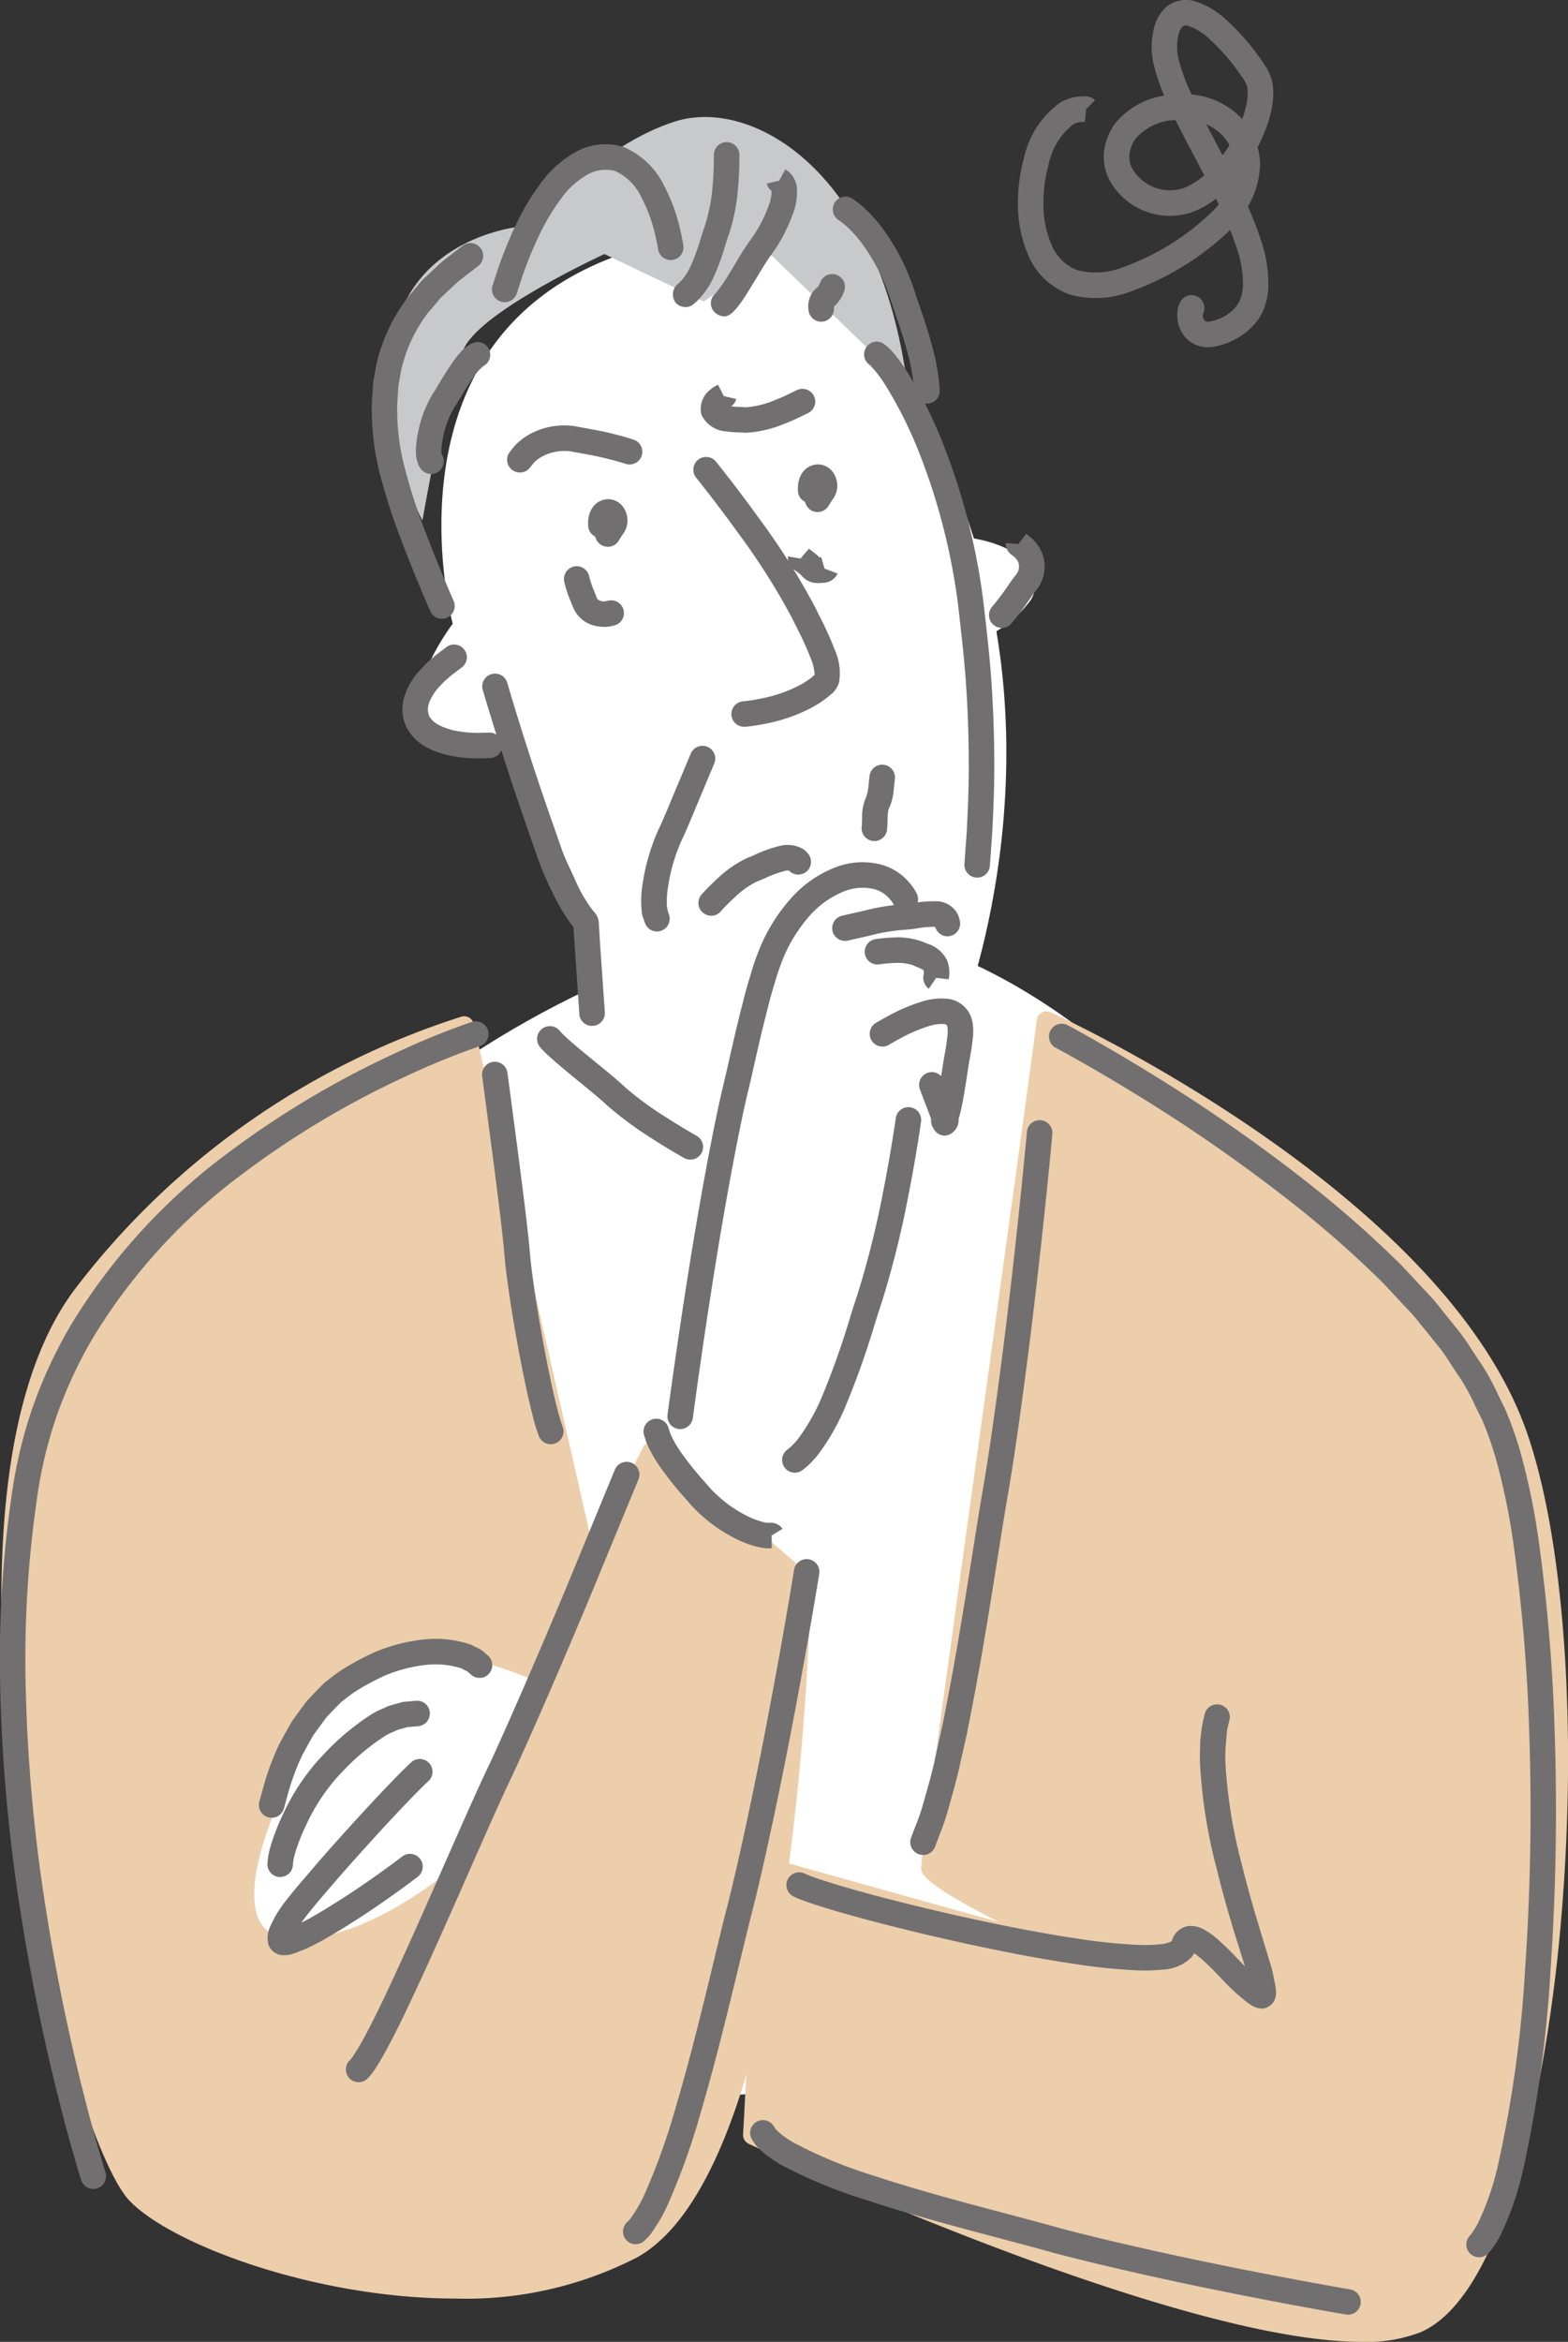 <svg id="グループ_190659" data-name="グループ 190659" xmlns="http://www.w3.org/2000/svg" xmlns:xlink="http://www.w3.org/1999/xlink" width="104.06" height="155.374" viewBox="0 0 104.06 155.374">
  <rect x="0" y="0" width="104.06" height="155.374" fill="#333333" stroke="none"/>
  <defs>
    <clipPath id="clip-path">
      <rect id="長方形_38389" data-name="長方形 38389" width="104.06" height="155.374" fill="none"/>
    </clipPath>
  </defs>
  <g id="グループ_190658" data-name="グループ 190658" clip-path="url(#clip-path)">
    <path id="パス_188510" data-name="パス 188510" d="M77.749,73.661S64.656,58.882,50.285,61.838,25.057,74.646,25.057,74.646s14.371,64.7,15.329,64.7,28.741-1.314,28.741-1.314Z" fill="#fff"/>
    <path id="パス_188511" data-name="パス 188511" d="M46.71,15.6c-22.8,3.041-16.666,25.785-16.666,25.785s-3.144,4.087-1.886,6.289,5.66,1.257,5.66,1.257l5.345,11.635.315,10.377,14.15,8.175L63.69,67.795s6.289-15.408.943-32.073S51.427,14.968,46.71,15.6" fill="#fff"/>
    <path id="パス_188512" data-name="パス 188512" d="M64.633,35.722c3.459.629,4.717,2.516,3.773,4.088a7.742,7.742,0,0,1-3.144,2.515Z" fill="#fff"/>
    <path id="パス_188513" data-name="パス 188513" d="M60.231,25.659l-9.119-8.8L46.71,20l-6.6-3.144s-8.03,3.687-9.288,6.2-2.786,11.473-2.786,11.473-3.648-6.671-1.761-12.96,8.8-6.6,8.8-6.6,4.717-5.346,9.748-6.918,13.521,3.144,15.408,17.609" fill="#c8c9ca"/>
    <path id="パス_188514" data-name="パス 188514" d="M30.805,68.077l8.3,36.456,4.151-8.211,9.9,8.539S52.52,143.287,41.982,149.2s-28.741.657-32.892-3.613S-5.281,99.935,5.577,85.812A50.894,50.894,0,0,1,30.805,68.077" fill="#ecceab"/>
    <path id="パス_188515" data-name="パス 188515" d="M30.237,152.5c-9.271,0-18.8-3.563-21.614-6.46-2.176-2.238-5.818-13.7-7.564-26.559-1.244-9.162-2.378-25.77,4-34.067a52.06,52.06,0,0,1,25.586-17.97.651.651,0,0,1,.794.487l7.9,34.693,3.336-6.6a.652.652,0,0,1,1.008-.2l9.9,8.54a.653.653,0,0,1,.227.5c-.027,1.584-.769,38.869-11.511,44.895A24.757,24.757,0,0,1,30.237,152.5M30.323,68.9A51.339,51.339,0,0,0,6.094,86.209c-10.862,14.129-.388,54.961,3.463,58.923,3.815,3.922,21.77,9.3,32.106,3.5,9.611-5.391,10.746-39.861,10.838-43.476L43.466,97.36l-3.776,7.467a.652.652,0,0,1-1.217-.149Z" fill="#ecceab"/>
    <path id="パス_188516" data-name="パス 188516" d="M69.446,67.749c-.639,5.255-7.664,55.176-7.664,56.161s11.5,6.24,11.5,6.24l-22.354-6.24-.958,17.735s35.128,16.422,44.07,12.481,12.135-43.024,6.706-58.789-31.3-27.588-31.3-27.588" fill="#ecceab"/>
    <path id="パス_188517" data-name="パス 188517" d="M90.369,155.374c-12.414,0-39.4-12.538-40.678-13.138a.653.653,0,0,1-.376-.626l.958-17.735a.652.652,0,0,1,.827-.592l15.176,4.236c-5.146-2.636-5.146-3.263-5.146-3.608,0-.549,1.577-11.97,4.173-30.714,1.651-11.919,3.211-23.178,3.5-25.526a.653.653,0,0,1,.918-.515c1.066.488,26.184,12.122,31.641,27.969,2.591,7.524,3.4,20.911,2.068,34.106-.533,5.271-2.767,22.688-9.127,25.492a9.929,9.929,0,0,1-3.93.651M50.641,141.239c1.826.839,9.656,4.384,18.238,7.515,12.787,4.666,21.4,6.319,24.894,4.776,8.5-3.749,11.6-42.729,6.352-57.98C95.383,81.777,74.369,70.877,69.979,68.728c-.468,3.592-1.888,13.849-3.384,24.648-1.859,13.417-3.956,28.553-4.148,30.39.829.829,6.19,3.547,11.1,5.792a.652.652,0,0,1-.447,1.221l-21.571-6.022Z" fill="#ecceab"/>
    <path id="パス_188518" data-name="パス 188518" d="M35.276,111.43s-7.026-3.284-10.858-.657-10.857,16.75-5.748,17.735,11.816-4.926,11.816-4.926Z" fill="#fff"/>
    <path id="パス_188519" data-name="パス 188519" d="M45.138,97.353S46.4,60.563,55.2,58.676s9.119,5.346,9.119,5.346S63.69,75.342,62.747,74.4s-2.83-2.515-2.83-2.515-1.887,23.269-9.433,28.3Z" fill="#fff"/>
    <path id="パス_188520" data-name="パス 188520" d="M33.495,20.049a.848.848,0,0,1-.805-1.109l.364-1.117a28.369,28.369,0,0,1,1.079-2.688A16.1,16.1,0,0,1,35.9,12.14,7.089,7.089,0,0,1,38.18,10.1a4.043,4.043,0,0,1,3.2-.349,5.284,5.284,0,0,1,2.695,2.575A11.688,11.688,0,0,1,45.1,15.065c.18.744.25,1.218.25,1.218a.846.846,0,0,1-1.674.25c0-.018-.066-.43-.219-1.061a10.075,10.075,0,0,0-.874-2.347,3.556,3.556,0,0,0-1.761-1.778,2.449,2.449,0,0,0-1.865.254,5.468,5.468,0,0,0-1.712,1.566,14.551,14.551,0,0,0-1.58,2.689,26.183,26.183,0,0,0-1,2.476L34.3,19.464a.847.847,0,0,1-.805.585" fill="#726f70"/>
    <path id="パス_188521" data-name="パス 188521" d="M45.485,20.373a.846.846,0,0,1-.678-.338.9.9,0,0,1,.185-1.2,1.713,1.713,0,0,0,.236-.229,3.765,3.765,0,0,0,.606-.95,14.214,14.214,0,0,0,.673-1.851c.1-.324.192-.613.276-.834a11.627,11.627,0,0,0,.516-2.736c.094-1.055.076-1.956.076-1.965a.847.847,0,0,1,1.693-.034c0,.04.019,1-.082,2.138a12.945,12.945,0,0,1-.623,3.2c-.07.187-.15.444-.24.732a15.384,15.384,0,0,1-.773,2.1,5.314,5.314,0,0,1-.872,1.338,2.884,2.884,0,0,1-.4.388.784.784,0,0,1-.086.075.842.842,0,0,1-.507.169" fill="#726f70"/>
    <path id="パス_188522" data-name="パス 188522" d="M48.062,20.993A.944.944,0,0,1,47.7,20.9a.852.852,0,0,1-.5-.985.843.843,0,0,1,.3-.467,9.271,9.271,0,0,0,.817-1.167c.178-.284.35-.569.517-.848a17.451,17.451,0,0,1,1-1.553,9.046,9.046,0,0,0,1.172-2.22,2.632,2.632,0,0,0,.2-.995.874.874,0,0,1-.32-.486l.825-.191.4-.745a1.177,1.177,0,0,1,.359.277,1.646,1.646,0,0,1,.413.9,4.023,4.023,0,0,1-.279,1.806,10.641,10.641,0,0,1-1.435,2.7c-.224.287-.56.844-.885,1.383-.174.288-.35.581-.524.858-.9,1.5-1.351,1.828-1.694,1.828m3.276-8.243h0Zm-.058-.023h0" fill="#726f70"/>
    <path id="パス_188523" data-name="パス 188523" d="M54.5,21.345a.842.842,0,0,1-.839-.75,1.586,1.586,0,0,1,.646-1.576c-.005-.01.086-.174.133-.294a.846.846,0,0,1,1.582.6,2.579,2.579,0,0,1-.679,1.026.5.5,0,0,0,0,.068.853.853,0,0,1-.761.921c-.028,0-.056,0-.084,0" fill="#726f70"/>
    <path id="パス_188524" data-name="パス 188524" d="M29.33,41.053a.846.846,0,0,1-.774-.5c-.01-.022-.986-2.229-1.982-4.857a39.509,39.509,0,0,1-1.347-4.2,17.176,17.176,0,0,1-.544-3.675l-.005-.31a9.723,9.723,0,0,1,.034-1.309c.007-.085.012-.185.017-.286.012-.221.025-.448.06-.678l.179-1a11.607,11.607,0,0,1,1.88-4.217,4.832,4.832,0,0,1,.455-.576c.071-.08.14-.16.2-.242.1-.117.167-.194.229-.271a3.9,3.9,0,0,1,.533-.568c.135-.124.288-.27.435-.411.28-.268.54-.514.793-.713l1.226-.947a.847.847,0,0,1,1.033,1.342l-1.217.938c-.207.164-.426.376-.665.6-.157.149-.32.306-.494.464a2.6,2.6,0,0,0-.333.361c-.08.1-.161.2-.248.294-.046.061-.134.162-.224.264a3.573,3.573,0,0,0-.332.417,9.939,9.939,0,0,0-1.618,3.6l-.167.945c-.024.151-.031.321-.04.485-.006.124-.012.245-.023.364a8.353,8.353,0,0,0-.026,1.1l.006.351a15.067,15.067,0,0,0,.5,3.267,37.5,37.5,0,0,0,1.286,4.006c.979,2.584,1.937,4.75,1.946,4.772a.846.846,0,0,1-.431,1.116.832.832,0,0,1-.342.073" fill="#726f70"/>
    <path id="パス_188525" data-name="パス 188525" d="M61.515,26.781a.847.847,0,0,1-.845-.812,12.065,12.065,0,0,0-.4-2.4c-.231-.933-.576-1.937-.852-2.744-.137-.4-.259-.755-.346-1.037a12.94,12.94,0,0,0-1.685-3.377,8.148,8.148,0,0,0-1.158-1.353,2.045,2.045,0,0,0-.293-.247c-.057-.041-.107-.078-.149-.112l-.16-.117a.847.847,0,1,1,1.009-1.36l.293.219a3.251,3.251,0,0,1,.48.406,9.406,9.406,0,0,1,1.361,1.589A14.534,14.534,0,0,1,60.691,19.3c.08.261.2.6.327.979.288.838.645,1.882.889,2.865a13.354,13.354,0,0,1,.454,2.758.844.844,0,0,1-.811.878h-.035" fill="#726f70"/>
    <path id="パス_188526" data-name="パス 188526" d="M28.606,31.448a.85.85,0,0,1-.216-.029c-.812-.214-.789-1.438-.788-1.45a5.868,5.868,0,0,1,.149-1.3,7.771,7.771,0,0,1,.975-2.55c.116-.167.263-.415.428-.691.25-.417.534-.889.834-1.314.508-.763,1.282-1.638,1.994-1.373a.848.848,0,0,1,.1,1.545,3.631,3.631,0,0,0-.7.788c-.277.391-.543.833-.776,1.224-.188.314-.357.594-.493.791a6.21,6.21,0,0,0-.707,1.929,4.37,4.37,0,0,0-.113.963.531.531,0,0,0,.016.152.847.847,0,0,1-.7,1.317m.245-1.657h0Zm0,0h0Zm0,0h0Zm0,0h0Zm0,0h0Zm0,0h0Zm0,0h0m0,0h0Zm0,0h0m0,0h0Zm0,0h0Zm0,0h0Zm0,0Zm0,0h0Zm0,0Zm0,0h0Z" fill="#726f70"/>
    <path id="パス_188527" data-name="パス 188527" d="M31.656,50.315a9.5,9.5,0,0,1-1.415-.117,5.868,5.868,0,0,1-1.99-.648A3.061,3.061,0,0,1,26.869,48a2.237,2.237,0,0,1-.135-.6c0-.054-.012-.11-.021-.165a.822.822,0,0,1-.008-.227l.008-.1a2.867,2.867,0,0,1,.194-.9,4.777,4.777,0,0,1,1.073-1.66,5.445,5.445,0,0,1,.635-.613,5.913,5.913,0,0,1,.555-.458l.456-.345a.846.846,0,1,1,1.02,1.35l-.486.367a4.256,4.256,0,0,0-.4.327l-.08.07a3.862,3.862,0,0,0-.459.449,3.244,3.244,0,0,0-.74,1.121,1.489,1.489,0,0,0-.087.443v.008c0,.045.011.09.016.134a1.6,1.6,0,0,0,.026.172.528.528,0,0,1,.056.165,1.651,1.651,0,0,0,.611.552,4.229,4.229,0,0,0,1.378.434,7.491,7.491,0,0,0,1.344.1l.638-.018a.846.846,0,1,1,.047,1.692l-.628.017c-.074,0-.151,0-.231,0" fill="#726f70"/>
    <path id="パス_188528" data-name="パス 188528" d="M39.291,68.069a.847.847,0,0,1-.844-.787l-.391-5.773c-.011-.014-.021-.029-.032-.045a6.518,6.518,0,0,1-.614-.888,8.89,8.89,0,0,1-.5-.878,20.8,20.8,0,0,1-1.28-2.932l-.213-.608c-.535-1.534-1.345-3.853-2.01-5.951-.763-2.369-1.369-4.433-1.376-4.454a.847.847,0,0,1,1.625-.476c.006.02.606,2.064,1.363,4.415.659,2.078,1.464,4.383,2,5.908l.211.607a19.267,19.267,0,0,0,1.189,2.719,7.787,7.787,0,0,0,.44.769,5.007,5.007,0,0,0,.5.722.885.885,0,0,1,.057.076,1.1,1.1,0,0,1,.325.757l.079,1.329.32,4.584a.847.847,0,0,1-.786.9l-.059,0m-1.245-6.864v0m1.4-.653v0" fill="#726f70"/>
    <path id="パス_188529" data-name="パス 188529" d="M64.849,58.224l-.062,0a.846.846,0,0,1-.783-.9l.15-2.075c.065-1.283.153-3,.135-4.852-.005-1.9-.088-3.929-.233-5.724-.116-1.439-.27-2.764-.392-3.828l-.094-.811a42.074,42.074,0,0,0-2.556-9.965,27.939,27.939,0,0,0-2.167-4.374,8.075,8.075,0,0,0-1.112-1.471.847.847,0,0,1,.524-1.557c.649.052,1.548,1.36,2.025,2.135a29.73,29.73,0,0,1,2.3,4.634,43.261,43.261,0,0,1,2.669,10.412l.092.8c.125,1.077.279,2.417.4,3.886.147,1.838.232,3.915.238,5.849.018,1.895-.071,3.645-.137,4.923l-.153,2.136a.846.846,0,0,1-.843.786" fill="#726f70"/>
    <path id="パス_188530" data-name="パス 188530" d="M66.483,41.658a.847.847,0,0,1-.643-1.4c.007-.008.3-.355.622-.787.156-.207.3-.421.44-.621.2-.289.383-.553.533-.727a.858.858,0,0,0,.16-.778,1.129,1.129,0,0,0-.443-.518.958.958,0,0,1-.41-.8l1.687.137-.843-.071.514-.67a2.817,2.817,0,0,1,1.074,1.311,2.5,2.5,0,0,1-.5,2.538c-.078.095-.221.307-.378.537s-.315.457-.48.675c-.356.482-.692.875-.692.875a.844.844,0,0,1-.643.3" fill="#726f70"/>
    <path id="パス_188531" data-name="パス 188531" d="M34.5,31.349a.846.846,0,0,1-.657-1.379l.308-.383a.647.647,0,0,1,.061-.067,4.1,4.1,0,0,1,1.195-.841,4.781,4.781,0,0,1,2.874-.379c.123.024.317.059.536.1.507.091,1.138.2,1.714.347.817.191,1.488.412,1.516.421a.846.846,0,1,1-.53,1.607c-.006,0-.631-.207-1.382-.382-.543-.135-1.139-.241-1.618-.327-.233-.042-.439-.08-.6-.113a3.187,3.187,0,0,0-1.787.259,2.483,2.483,0,0,0-.686.473l-.282.351a.844.844,0,0,1-.659.314" fill="#726f70"/>
    <path id="パス_188532" data-name="パス 188532" d="M49.5,28.709l-.12,0c-.143-.015-.245-.017-.357-.021a6.449,6.449,0,0,1-.821-.066A1.937,1.937,0,0,1,46.545,27.5a1.614,1.614,0,0,1,.608-1.658,1.839,1.839,0,0,1,.5-.315l.383.752.825.191a.9.9,0,0,1-.331.49,5.133,5.133,0,0,0,.553.037c.161.006.307.012.433.026a6.136,6.136,0,0,0,1.948-.494,8.124,8.124,0,0,0,.788-.34l.649-.313a.847.847,0,0,1,.739,1.524l-.658.316a9.555,9.555,0,0,1-.9.389,7.664,7.664,0,0,1-2.575.607" fill="#726f70"/>
    <path id="パス_188533" data-name="パス 188533" d="M49.39,48.22a.846.846,0,0,1-.063-1.69,10.587,10.587,0,0,0,1.2-.189,9.312,9.312,0,0,0,2.685-.956,5.992,5.992,0,0,0,.648-.436l.107-.1c.033-.027.064-.052.092-.078a3.053,3.053,0,0,0-.26-1.106,20.617,20.617,0,0,0-.937-2.055c-.11-.22-.213-.424-.3-.607a44.588,44.588,0,0,0-3.587-5.655c-1.43-1.989-2.761-3.637-2.774-3.653a.846.846,0,0,1,1.316-1.065c.014.017,1.373,1.7,2.83,3.725a46.329,46.329,0,0,1,3.742,5.919c.083.174.18.366.285.575a22.081,22.081,0,0,1,1.015,2.237,3.813,3.813,0,0,1,.3,2.164,1.616,1.616,0,0,1-.625.886l-.124.108a7.554,7.554,0,0,1-.9.611A10.924,10.924,0,0,1,50.873,48a12.047,12.047,0,0,1-1.42.22l-.063,0m4.662-3.378,0,.021,0-.021" fill="#726f70"/>
    <path id="パス_188534" data-name="パス 188534" d="M43.6,61.8a.846.846,0,0,1-.793-.551l-.146-.42A1.383,1.383,0,0,1,42.6,60.6l-.029-.3a7.229,7.229,0,0,1,.1-1.813A13.652,13.652,0,0,1,43.7,55.039c.243-.492.625-1.416.995-2.309L45.841,50a.846.846,0,1,1,1.56.657l-1.142,2.724c-.38.919-.773,1.869-1.045,2.418a11.822,11.822,0,0,0-.864,2.952,5.88,5.88,0,0,0-.091,1.372l.069.367.062.17A.846.846,0,0,1,43.6,61.8" fill="#726f70"/>
    <path id="パス_188535" data-name="パス 188535" d="M47.192,60.754a.848.848,0,0,1-.638-1.4,14.826,14.826,0,0,1,1.071-1.078,7.372,7.372,0,0,1,2.034-1.384c.134-.047.3-.12.482-.2a8.352,8.352,0,0,1,1.586-.563,2.08,2.08,0,0,1,1.4.111,1.383,1.383,0,0,1,.56.476.847.847,0,0,1-1.33,1.039.947.947,0,0,0-.267.027,7.061,7.061,0,0,0-1.27.461c-.231.1-.437.19-.6.247a5.81,5.81,0,0,0-1.453,1.038,13.054,13.054,0,0,0-.937.942.844.844,0,0,1-.636.289m5.081-3.112h0m0,0h0" fill="#726f70"/>
    <path id="パス_188536" data-name="パス 188536" d="M40.1,41.591a2.632,2.632,0,0,1-.5-.049,2.057,2.057,0,0,1-1.577-1.275c-.016-.043-.062-.153-.112-.273-.092-.222-.193-.47-.267-.7a7.125,7.125,0,0,1-.2-.712.846.846,0,0,1,1.651-.369c0,.016.06.258.16.547.066.208.15.409.226.589.057.14.11.27.15.38a.591.591,0,0,0,.282.151.778.778,0,0,0,.237.017l.237-.049a.846.846,0,1,1,.352,1.655l-.236.05a1.888,1.888,0,0,1-.4.04m-.467-1.85,0,.009,0-.009" fill="#726f70"/>
    <path id="パス_188537" data-name="パス 188537" d="M54.318,38.68a1.342,1.342,0,0,1-1.128-.5,3.844,3.844,0,0,0-.43-.345.92.92,0,0,1-.464-.918l1.669.28-.834-.147.549-.64.076.055a5.307,5.307,0,0,1,.631.518.769.769,0,0,0,.109-.02l.226.767.073.021.794.3a1.084,1.084,0,0,1-1,.617,2.235,2.235,0,0,1-.274.017m.235-1.5h0" fill="#726f70"/>
    <path id="パス_188538" data-name="パス 188538" d="M58.026,55.8a.847.847,0,0,1-.778-.513.91.91,0,0,1-.056-.484l.022-.508a3.173,3.173,0,0,1,.262-1.4,2.88,2.88,0,0,0,.159-.756l.074-.679a.847.847,0,0,1,1.683.184l-.076.7a3.678,3.678,0,0,1-.355,1.368,3.248,3.248,0,0,0-.056.646l-.018.462a1.762,1.762,0,0,1-.019.219.845.845,0,0,1-.509.695.832.832,0,0,1-.333.069" fill="#726f70"/>
    <path id="パス_188539" data-name="パス 188539" d="M45.142,94.814a.864.864,0,0,1-.112-.007.847.847,0,0,1-.728-.95c.005-.041.542-4.105,1.28-8.791.778-5.008,1.765-10.348,2.4-12.983.121-.5.25-1.069.394-1.7.27-1.2.576-2.551.961-4.012.138-.587.322-1.2.485-1.733a15.262,15.262,0,0,1,.541-1.577l.068-.176a11.71,11.71,0,0,1,2.036-3.256,7.605,7.605,0,0,1,2.949-2.074,4.92,4.92,0,0,1,3.1-.181,3.725,3.725,0,0,1,1.849,1.208,2.811,2.811,0,0,1,.416.6.847.847,0,0,1-.891,1.3.978.978,0,0,1-.6-.495,1.131,1.131,0,0,0-.2-.289.693.693,0,0,1-.069-.085,2.033,2.033,0,0,0-1.007-.621,3.252,3.252,0,0,0-2,.148,6.006,6.006,0,0,0-2.287,1.625A9.966,9.966,0,0,0,52,63.518l-.057.148a14.069,14.069,0,0,0-.493,1.432c-.177.585-.342,1.133-.471,1.68-.382,1.454-.684,2.793-.952,3.976-.146.643-.277,1.226-.4,1.727-.625,2.594-1.6,7.877-2.372,12.847-.736,4.665-1.269,8.71-1.275,8.75a.847.847,0,0,1-.838.736" fill="#726f70"/>
    <path id="パス_188540" data-name="パス 188540" d="M56.078,62.423a.846.846,0,0,1-.186-1.672l1.5-.34a13.572,13.572,0,0,1,2.453-.406,5.907,5.907,0,0,0,.728-.082,8.072,8.072,0,0,1,1.514-.128,1.608,1.608,0,0,1,1.376.7,1.473,1.473,0,0,1,.22.529A.847.847,0,0,1,62.6,62.075a.9.9,0,0,1-.542-.586l-.049,0a7.008,7.008,0,0,0-1.185.112c-.352.052-.665.08-.968.1a12.319,12.319,0,0,0-2.087.363l-1.5.341a.867.867,0,0,1-.188.021" fill="#726f70"/>
    <path id="パス_188541" data-name="パス 188541" d="M61.638,65.6a.938.938,0,0,1-.355-.886.72.72,0,0,0,.006-.346,2.26,2.26,0,0,0-.411-.2c-.109-.045-.209-.089-.295-.132a3.26,3.26,0,0,0-1.215-.146,8.637,8.637,0,0,0-1,.09.846.846,0,0,1-.273-1.67,9.918,9.918,0,0,1,1.221-.111,4.681,4.681,0,0,1,2.058.339c.029.014.1.042.167.072a2.142,2.142,0,0,1,1.317,1.117,2.253,2.253,0,0,1,.1,1.248l-.825-.1Z" fill="#726f70"/>
    <path id="パス_188542" data-name="パス 188542" d="M62.711,75.346a.847.847,0,0,1-.771-.5.862.862,0,0,1-.143-.6l-.037-.1-.708-1.864a.846.846,0,0,1,1.408-.882l.038-.246c.079-.517.15-.977.22-1.329.044-.228.089-.51.126-.83l.016-.142a2.482,2.482,0,0,0,.012-.748.211.211,0,0,0-.191-.159,2.676,2.676,0,0,0-1.038.134,10.194,10.194,0,0,0-1.869.8c-.467.251-.759.428-.769.434a.846.846,0,1,1-.881-1.445s.323-.2.853-.482a11.956,11.956,0,0,1,2.2-.934,4.255,4.255,0,0,1,1.673-.191,1.882,1.882,0,0,1,1.689,1.551,3.917,3.917,0,0,1,0,1.229l-.015.139c-.045.382-.1.709-.15.973-.065.333-.131.767-.206,1.256l-.113.73c-.067.413-.139.844-.229,1.267a8.257,8.257,0,0,1-.209.82,1.063,1.063,0,0,1-.764,1.1.9.9,0,0,1-.145.012m.8-.564h0a.248.248,0,0,0,.011-.026c0,.009-.007.017-.011.026m-1.641-.242h0Z" fill="#726f70"/>
    <path id="パス_188543" data-name="パス 188543" d="M52.752,97.709a.846.846,0,0,1-.537-1.5l.309-.263a4.384,4.384,0,0,0,.493-.554,13.41,13.41,0,0,0,1.538-2.742,52.122,52.122,0,0,0,1.859-5.239c.181-.577.342-1.09.483-1.5a61.593,61.593,0,0,0,1.73-6.936c.507-2.546.819-4.769.822-4.791a.846.846,0,1,1,1.676.233c0,.023-.321,2.292-.838,4.885A63.252,63.252,0,0,1,58.5,86.457c-.136.4-.292.9-.469,1.459A54.038,54.038,0,0,1,56.1,93.329a14.825,14.825,0,0,1-1.736,3.08,5.789,5.789,0,0,1-.656.74l-.078.078c-.022.022-.043.041-.066.06l-.281.23a.844.844,0,0,1-.536.192" fill="#726f70"/>
    <path id="パス_188544" data-name="パス 188544" d="M45.807,76.933a.847.847,0,0,1-.41-.106c-.04-.023-.994-.553-2.078-1.256a24.188,24.188,0,0,1-2.98-2.19c-.388-.375-1.133-.985-1.855-1.574l-.806-.663c-.511-.427-.978-.823-1.3-1.124a5.114,5.114,0,0,1-.55-.566A.846.846,0,0,1,37.154,68.4a4.187,4.187,0,0,0,.379.382c.312.3.751.666,1.227,1.064l.8.653c.783.64,1.522,1.245,1.96,1.668a21.516,21.516,0,0,0,2.722,1.985c1.036.671,1.972,1.193,1.982,1.2a.846.846,0,0,1-.412,1.586" fill="#726f70"/>
    <path id="パス_188545" data-name="パス 188545" d="M6.191,145.229a.846.846,0,0,1-.806-.59c-.026-.082-.65-2.05-1.46-5.249-.725-2.855-1.759-7.358-2.568-12.588A111.257,111.257,0,0,1,.009,111.726,75.162,75.162,0,0,1,.741,99.451a31.208,31.208,0,0,1,1.174-5.325,30.8,30.8,0,0,1,2.848-6.312,40.083,40.083,0,0,1,10.3-11.27A61.029,61.029,0,0,1,26.2,69.889,50.42,50.42,0,0,1,31.311,67.8a.846.846,0,0,1,.523,1.61,49.979,49.979,0,0,0-4.92,2.01,59.321,59.321,0,0,0-10.827,6.468A38.347,38.347,0,0,0,6.222,88.671a29.147,29.147,0,0,0-2.689,5.951A29.621,29.621,0,0,0,2.418,99.68,73.5,73.5,0,0,0,1.7,111.7a109.442,109.442,0,0,0,1.327,14.84c.8,5.166,1.821,9.612,2.537,12.432.8,3.146,1.426,5.133,1.432,5.152a.845.845,0,0,1-.55,1.063.825.825,0,0,1-.257.04" fill="#726f70"/>
    <path id="パス_188546" data-name="パス 188546" d="M23.8,138.147a.846.846,0,0,1-.565-1.476h0a2.946,2.946,0,0,0,.252-.336,17.382,17.382,0,0,0,.882-1.533c.64-1.212,1.468-2.942,2.6-5.446.854-1.884,1.745-3.905,2.58-5.8,1.046-2.369,2.033-4.607,2.726-6.07,1.092-2.3,3.13-6.965,5.194-11.888l3.344-8.108a.847.847,0,0,1,1.565.647l-3.347,8.111c-1.576,3.759-3.888,9.145-5.227,11.964-.683,1.441-1.665,3.669-2.706,6.028-.837,1.9-1.731,3.925-2.588,5.815-1.151,2.535-1.992,4.294-2.649,5.536-.375.712-.71,1.294-.971,1.682a3.473,3.473,0,0,1-.53.657.84.84,0,0,1-.564.216" fill="#726f70"/>
    <path id="パス_188547" data-name="パス 188547" d="M51.01,102.726a2.772,2.772,0,0,1-.725-.1A6.4,6.4,0,0,1,48.658,102a10.157,10.157,0,0,1-2.838-2.193c-.09-.107-.215-.251-.356-.413a22.623,22.623,0,0,1-1.693-2.124,8.4,8.4,0,0,1-.795-1.4,2.046,2.046,0,0,1-.151-.4c-.007-.019-.023-.072-.029-.091l-.05-.15a.846.846,0,0,1,1.605-.535l.051.154A1.3,1.3,0,0,1,44.45,95a.663.663,0,0,0,.047.135,7.074,7.074,0,0,0,.667,1.179,21.515,21.515,0,0,0,1.577,1.975c.149.17.281.322.389.45a8.454,8.454,0,0,0,2.31,1.765,5.055,5.055,0,0,0,1.225.48,1.25,1.25,0,0,0,.443.047.915.915,0,0,1,.823.4l-1.443.886.723-.441.009.844c-.05,0-.122.007-.21.007" fill="#726f70"/>
    <path id="パス_188548" data-name="パス 188548" d="M42.187,148.9a.846.846,0,0,1-.6-1.439l.121-.124a1.109,1.109,0,0,0,.207-.248,9.324,9.324,0,0,0,.891-1.575,44.2,44.2,0,0,0,2.089-5.871c.961-3.253,1.839-6.9,2.546-9.823.311-1.292.587-2.436.82-3.333.738-2.854,1.931-8.442,2.837-13.289.915-4.821,1.6-9,1.6-9.046a.846.846,0,0,1,1.671.271c-.007.043-.692,4.248-1.61,9.088-.912,4.878-2.116,10.514-2.863,13.4-.23.891-.5,2.025-.813,3.307-.71,2.946-1.6,6.611-2.568,9.9a45.71,45.71,0,0,1-2.176,6.1,10.6,10.6,0,0,1-1.031,1.819,2.489,2.489,0,0,1-.432.515l-.084.087a.843.843,0,0,1-.6.254" fill="#726f70"/>
    <path id="パス_188549" data-name="パス 188549" d="M98.154,149.757a.846.846,0,0,1-.6-1.439,4.5,4.5,0,0,0,.613-1,17.792,17.792,0,0,0,1.244-3.659,81.251,81.251,0,0,0,1.8-12.987,153.383,153.383,0,0,0,.282-15.543,116.331,116.331,0,0,0-1.028-12.512,44.01,44.01,0,0,0-1.064-5.362,22.755,22.755,0,0,0-1.047-3.079c-.136-.253-.29-.569-.445-.89a13.5,13.5,0,0,0-1.216-2.162c-.146-.216-.27-.407-.394-.6-.216-.332-.433-.668-.671-.991L94.2,87.765c-.123-.156-.247-.312-.378-.463L91.8,85.135a70.693,70.693,0,0,0-5.85-5.173,108.465,108.465,0,0,0-10.984-7.618c-2.931-1.782-4.88-2.815-4.9-2.825a.846.846,0,0,1,.79-1.5c.081.042,2.01,1.064,4.988,2.876A109.941,109.941,0,0,1,87,78.632a72.2,72.2,0,0,1,6.014,5.32l2.067,2.216c.167.191.308.368.448.544l1.437,1.794c.28.378.515.741.749,1.1.119.183.237.366.358.545a14.97,14.97,0,0,1,1.355,2.4c.147.3.293.6.447.9a24.071,24.071,0,0,1,1.155,3.367,45.654,45.654,0,0,1,1.107,5.565,117.986,117.986,0,0,1,1.044,12.7,155.048,155.048,0,0,1-.286,15.716,82.981,82.981,0,0,1-1.84,13.272,20.023,20.023,0,0,1-1.369,4,5.634,5.634,0,0,1-.924,1.436.84.84,0,0,1-.6.254" fill="#726f70"/>
    <path id="パス_188550" data-name="パス 188550" d="M89.46,153.571a.872.872,0,0,1-.143-.012c-.038-.006-3.812-.653-8.15-1.532-4.382-.876-9.43-2.04-12-2.769-.725-.2-1.637-.443-2.664-.715-2.71-.716-6.084-1.608-9.12-2.612a32.436,32.436,0,0,1-5.407-2.231,6.5,6.5,0,0,1-.924-.587,3.519,3.519,0,0,1-.638-.533,1.769,1.769,0,0,1-.422-.5l-.058-.089a.847.847,0,1,1,1.422-.919l.077.119a.749.749,0,0,1,.048.081c0-.006.024.021.081.068a2.629,2.629,0,0,0,.458.389,5.6,5.6,0,0,0,.77.489,30.127,30.127,0,0,0,5.121,2.107c2.991.989,6.336,1.873,9.024,2.583,1.037.275,1.957.518,2.692.723,2.535.719,7.528,1.87,11.875,2.739,4.314.874,8.063,1.516,8.1,1.523a.846.846,0,0,1-.142,1.68" fill="#726f70"/>
    <path id="パス_188551" data-name="パス 188551" d="M83.71,133.255a.93.93,0,0,1-.308-.051,1.577,1.577,0,0,1-.388-.185,4.512,4.512,0,0,1-.423-.311c-.247-.2-.484-.4-.746-.647-.292-.267-.608-.6-.919-.926-.219-.229-.434-.456-.639-.656l-.442-.417c-.058-.052-.117-.1-.176-.152a3.923,3.923,0,0,0-.423-.318,1.258,1.258,0,0,1-.163.251,2.817,2.817,0,0,1-1.89.83,12.012,12.012,0,0,1-1.8.048,37.866,37.866,0,0,1-3.934-.4c-2.448-.356-5.325-.907-8.552-1.636-2.587-.586-5.208-1.252-7.191-1.824-.93-.271-1.695-.51-2.211-.695a7.356,7.356,0,0,1-.851-.345.846.846,0,0,1,.766-1.509,6.543,6.543,0,0,0,.649.258c.49.175,1.221.4,2.118.665,1.952.564,4.538,1.22,7.093,1.8,3.186.72,6.019,1.263,8.422,1.614a36.435,36.435,0,0,0,3.756.383,10.3,10.3,0,0,0,1.536-.038,2,2,0,0,0,.761-.2l.02-.047a1.349,1.349,0,0,1,1.091-.962,1.8,1.8,0,0,1,1.13.286,5.053,5.053,0,0,1,.752.539c.062.048.146.122.229.2l.488.46c.225.219.456.462.689.707.156.164.313.33.468.486l-.716-2.279c-.435-1.424-.819-2.814-1.145-4.138a34.673,34.673,0,0,1-1.13-7.19c0-.314,0-.6.011-.861l.009-.4c0-.03,0-.06,0-.09l.109-.919c.116-.606.2-.9.2-.9a.846.846,0,0,1,1.625.473c-.005.019-.074.261-.157.69l-.1,1.193c-.006.244-.014.506-.011.785a33.561,33.561,0,0,0,1.08,6.811c.32,1.3.7,2.66,1.12,4.048l.872,2.88c.06.254.12.509.157.709.015.1.032.176.048.25a2.821,2.821,0,0,1,.084.8.988.988,0,0,1-.421.763.958.958,0,0,1-.551.175m-.719-.942v0Z" fill="#726f70"/>
    <path id="パス_188552" data-name="パス 188552" d="M61.255,123.068a.838.838,0,0,1-.3-.055.848.848,0,0,1-.492-1.091l.333-.873a13.122,13.122,0,0,0,.554-1.679l.066-.225c.223-.785.477-1.676.683-2.672l.479-2.16.277-1.417c.641-3.286,1.226-6.973,1.7-9.936.256-1.616.482-3.046.673-4.135.526-3,1.317-8.811,1.924-14.14.59-5.115.995-9.546,1-9.59a.846.846,0,1,1,1.685.153c0,.044-.41,4.495-1.005,9.63-.609,5.357-1.406,11.213-1.936,14.239-.189,1.083-.415,2.5-.67,4.107-.471,2.977-1.058,6.681-1.706,10l-.362,1.857-.4,1.756c-.215,1.04-.479,1.962-.71,2.776l-.056.2a15.131,15.131,0,0,1-.612,1.854l-.327.861a.849.849,0,0,1-.792.546" fill="#726f70"/>
    <path id="パス_188553" data-name="パス 188553" d="M36.551,95.821a.844.844,0,0,1-.788-.54,12.334,12.334,0,0,1-.448-1.5c-.2-.77-.441-1.865-.73-3.331-.535-2.743-.98-5.626-1.107-7.175-.126-1.515-.5-4.449-.845-7.08L32,71.4a.846.846,0,0,1,1.678-.222l.634,4.79c.346,2.652.725,5.608.855,7.161.121,1.471.565,4.345,1.081,6.99.283,1.43.515,2.493.711,3.246a11.5,11.5,0,0,0,.383,1.3.848.848,0,0,1-.789,1.152" fill="#726f70"/>
    <path id="パス_188554" data-name="パス 188554" d="M18.028,120.6a.876.876,0,0,1-.225-.03.845.845,0,0,1-.591-1.04l.309-1.122a17.2,17.2,0,0,1,1.012-2.69l.237-.439c.2-.359.4-.726.61-1.083l.3-.419c.244-.337.486-.67.733-.979l.221-.236c.307-.322.6-.627.876-.894.424-.34.754-.59,1.028-.784a17,17,0,0,1,2.428-1.309,11.2,11.2,0,0,1,3.359-.819,7.144,7.144,0,0,1,2.934.364.873.873,0,0,1,.131.062c.081.048.162.086.236.122a1.906,1.906,0,0,1,.591.392l.16.14a.846.846,0,1,1-1.108,1.28l-.209-.183a.578.578,0,0,1-.044-.042c-.038-.022-.084-.042-.132-.065-.088-.044-.184-.09-.282-.144a5.731,5.731,0,0,0-2.178-.237,9.629,9.629,0,0,0-2.824.7,15.522,15.522,0,0,0-2.124,1.148c-.215.154-.519.385-.855.652-.2.2-.474.484-.762.786l-.174.182c-.181.232-.4.543-.633.857l-.262.36c-.158.272-.348.621-.534.963l-.206.374a16.156,16.156,0,0,0-.888,2.354l-.319,1.158a.846.846,0,0,1-.815.622m12.924-9.782v0" fill="#726f70"/>
    <path id="パス_188555" data-name="パス 188555" d="M18.595,124.534h-.027a.844.844,0,0,1-.819-.865,4.863,4.863,0,0,1,.188-1.107,13.326,13.326,0,0,1,.783-2.057,14.579,14.579,0,0,1,2.531-3.869l.149-.153a16.388,16.388,0,0,1,3.249-2.741,4.62,4.62,0,0,1,.713-.365c.1-.043.2-.086.288-.133a.964.964,0,0,1,.119-.05c.208-.069.407-.125.591-.174.1-.027.188-.052.273-.077a.8.8,0,0,1,.175-.034l.8-.07a.846.846,0,0,1,.149,1.686l-.718.062c-.074.022-.152.043-.233.066-.138.037-.286.077-.442.128-.1.05-.211.1-.321.146a3.462,3.462,0,0,0-.5.251,15.075,15.075,0,0,0-2.931,2.487l-.169.173a13.054,13.054,0,0,0-2.19,3.384,11.9,11.9,0,0,0-.689,1.8,3.513,3.513,0,0,0-.124.693.848.848,0,0,1-.845.817" fill="#726f70"/>
    <path id="パス_188556" data-name="パス 188556" d="M18.871,129.72a1.068,1.068,0,0,1-.974-.523.891.891,0,0,1-.09-.208,1.792,1.792,0,0,1,.153-1.23l.043-.1a7.957,7.957,0,0,1,.953-1.534c.291-.375.648-.808,1.02-1.249l1.183-1.376c.853-.978,1.805-2.04,2.7-3.017s1.744-1.874,2.368-2.514c.638-.658,1.056-1.043,1.056-1.043a.846.846,0,1,1,1.149,1.243c-.009.008-.4.369-.992.981-.618.631-1.449,1.511-2.333,2.477s-1.829,2.018-2.671,2.982l-1.172,1.364c-.35.417-.692.83-.972,1.189-.1.135-.2.269-.291.4.273-.139.553-.28.854-.463.376-.213.716-.421,1.054-.629l.874-.551c2.144-1.383,3.889-2.732,3.906-2.745a.846.846,0,0,1,1.037,1.337c-.073.057-1.817,1.406-4.034,2.836l-.888.56c-.362.222-.72.44-1.092.652-.331.2-.656.366-.976.528l-.092.046a5.666,5.666,0,0,1-.643.281c-.086.033-.172.066-.263.106a3.481,3.481,0,0,1-.569.175,1.8,1.8,0,0,1-.3.026" fill="#726f70"/>
    <path id="パス_188557" data-name="パス 188557" d="M40.128,34.865c-.027.642.3.982.427.171s-.384-1.2-.427-.171" fill="#726f70"/>
    <path id="パス_188558" data-name="パス 188558" d="M40.337,36.277a.842.842,0,0,1-.559-.211.87.87,0,0,1-.142-.16.8.8,0,0,1-.059-.1A.91.91,0,0,1,39.5,35.6a.849.849,0,0,1-.47-.748l0-.185a.842.842,0,0,1,.011-.15,1.672,1.672,0,0,1,.278-.838,1.286,1.286,0,0,1,.975-.558,1.17,1.17,0,0,1,.61.129.88.88,0,0,1,.123.072,1.353,1.353,0,0,1,.269.237,1.534,1.534,0,0,1,.331.756,1.5,1.5,0,0,1-.252,1.077c-.053.069-.079.112-.109.157l-.12.178a.589.589,0,0,1-.036.051.823.823,0,0,1-.209.287.841.841,0,0,1-.562.214" fill="#726f70"/>
    <path id="パス_188559" data-name="パス 188559" d="M54.053,32.559c-.027.642.3.982.427.171s-.384-1.2-.427-.171" fill="#726f70"/>
    <path id="パス_188560" data-name="パス 188560" d="M54.262,33.971a.842.842,0,0,1-.7-.366h0a.96.96,0,0,1-.065-.112.971.971,0,0,1-.074-.2.851.851,0,0,1-.471-.749l0-.183a.763.763,0,0,1,.012-.151,1.656,1.656,0,0,1,.276-.836,1.285,1.285,0,0,1,.975-.56,1.179,1.179,0,0,1,.615.131.769.769,0,0,1,.118.068,1.425,1.425,0,0,1,.26.226,1.575,1.575,0,0,1,.342.77,1.5,1.5,0,0,1-.25,1.073,1.748,1.748,0,0,0-.109.157c-.039.059-.079.121-.122.181l-.019.028c-.009.017-.019.034-.029.051a.862.862,0,0,1-.195.258.842.842,0,0,1-.564.215" fill="#726f70"/>
    <path id="パス_188561" data-name="パス 188561" d="M80.17,23.039a1.981,1.981,0,0,1-1.762-1.028,2.289,2.289,0,0,1-.253-1.443,1.54,1.54,0,0,1,.252-.651.847.847,0,0,1,1.425.905.568.568,0,0,0,.062.378c.038.071.131.173.365.139a3.061,3.061,0,0,0,1.487-.7,2.215,2.215,0,0,0,.517-.668,2.725,2.725,0,0,0,.223-.949,7.268,7.268,0,0,0-.47-2.732c-.112-.341-.24-.685-.378-1.031a18.627,18.627,0,0,1-6.519,4.051A6.426,6.426,0,0,1,71,19.54a4.679,4.679,0,0,1-2.816-2.747,8.368,8.368,0,0,1-.627-3.345,10.925,10.925,0,0,1,.392-2.942,6.142,6.142,0,0,1,2.435-3.72A2.942,2.942,0,0,1,71.737,6.4a.958.958,0,0,0,.151,0,.955.955,0,0,1,.789.251l-.6.6h0l-.076.839c-.044,0-.128,0-.249,0a1.319,1.319,0,0,0-.557.182,4.569,4.569,0,0,0-1.615,2.681,9.26,9.26,0,0,0-.332,2.484,6.79,6.79,0,0,0,.492,2.693,3.013,3.013,0,0,0,1.779,1.8,4.859,4.859,0,0,0,3-.2,16.507,16.507,0,0,0,6.12-3.881c.086-.1.168-.192.245-.29-.06-.125-.12-.251-.182-.378a6.138,6.138,0,0,1-1.6.9,4.579,4.579,0,0,1-5.536-2.251,3.325,3.325,0,0,1-.284-1.858,3.9,3.9,0,0,1,.755-1.82,5.268,5.268,0,0,1,3.222-1.81A13.166,13.166,0,0,1,76.6,4.413a5.086,5.086,0,0,1-.034-2.47,2.826,2.826,0,0,1,.8-1.451A2.076,2.076,0,0,1,79.278.076a5.333,5.333,0,0,1,2.1,1.241,15.269,15.269,0,0,1,2.647,3.145,2.539,2.539,0,0,1,.292.612,2.163,2.163,0,0,1,.161.726,3.524,3.524,0,0,1-.009.885q-.014.113-.021.225a.806.806,0,0,1-.014.11,9.083,9.083,0,0,1-.588,1.928q-.179.416-.385.815a4.36,4.36,0,0,1,.163,1.2,5.871,5.871,0,0,1-.806,2.739c.306.688.578,1.372.805,2.056a9.082,9.082,0,0,1,.551,3.328,4.381,4.381,0,0,1-.356,1.545.89.89,0,0,1-.046.1,3.848,3.848,0,0,1-.965,1.22,4.722,4.722,0,0,1-2.329,1.063,2.165,2.165,0,0,1-.31.022m-.409-2.107v0m0,0v0M78.009,7.951c-.1.008-.191.019-.273.03a3.612,3.612,0,0,0-2.35,1.193,2.208,2.208,0,0,0-.419.979,1.747,1.747,0,0,0,.126.944,2.9,2.9,0,0,0,3.414,1.4,4.716,4.716,0,0,0,1.414-.865c-.195-.374-.394-.752-.594-1.133l-.281-.533c-.33-.627-.686-1.3-1.037-2.014m2.045.29c.167.322.331.635.49.936l.28.533c.105.2.209.4.313.594.161-.218.314-.442.457-.674a3.011,3.011,0,0,0-1-1.091,3.191,3.191,0,0,0-.544-.3m-.972-1.97a5.263,5.263,0,0,1,2.455.86,4.561,4.561,0,0,1,.906.777,7.963,7.963,0,0,0,.322-1.166c.006-.078.014-.155.022-.232a1.919,1.919,0,0,0,.014-.489c-.005-.032-.008-.065-.01-.1a.514.514,0,0,0-.032-.192.836.836,0,0,1-.032-.083,1.067,1.067,0,0,0-.109-.249,13.648,13.648,0,0,0-2.353-2.808,3.734,3.734,0,0,0-1.432-.882.409.409,0,0,0-.349.054,1.226,1.226,0,0,0-.276.578,3.47,3.47,0,0,0,.028,1.651,12.1,12.1,0,0,0,.621,1.779q.111.251.225.5" fill="#726f70"/>
  </g>
</svg>

